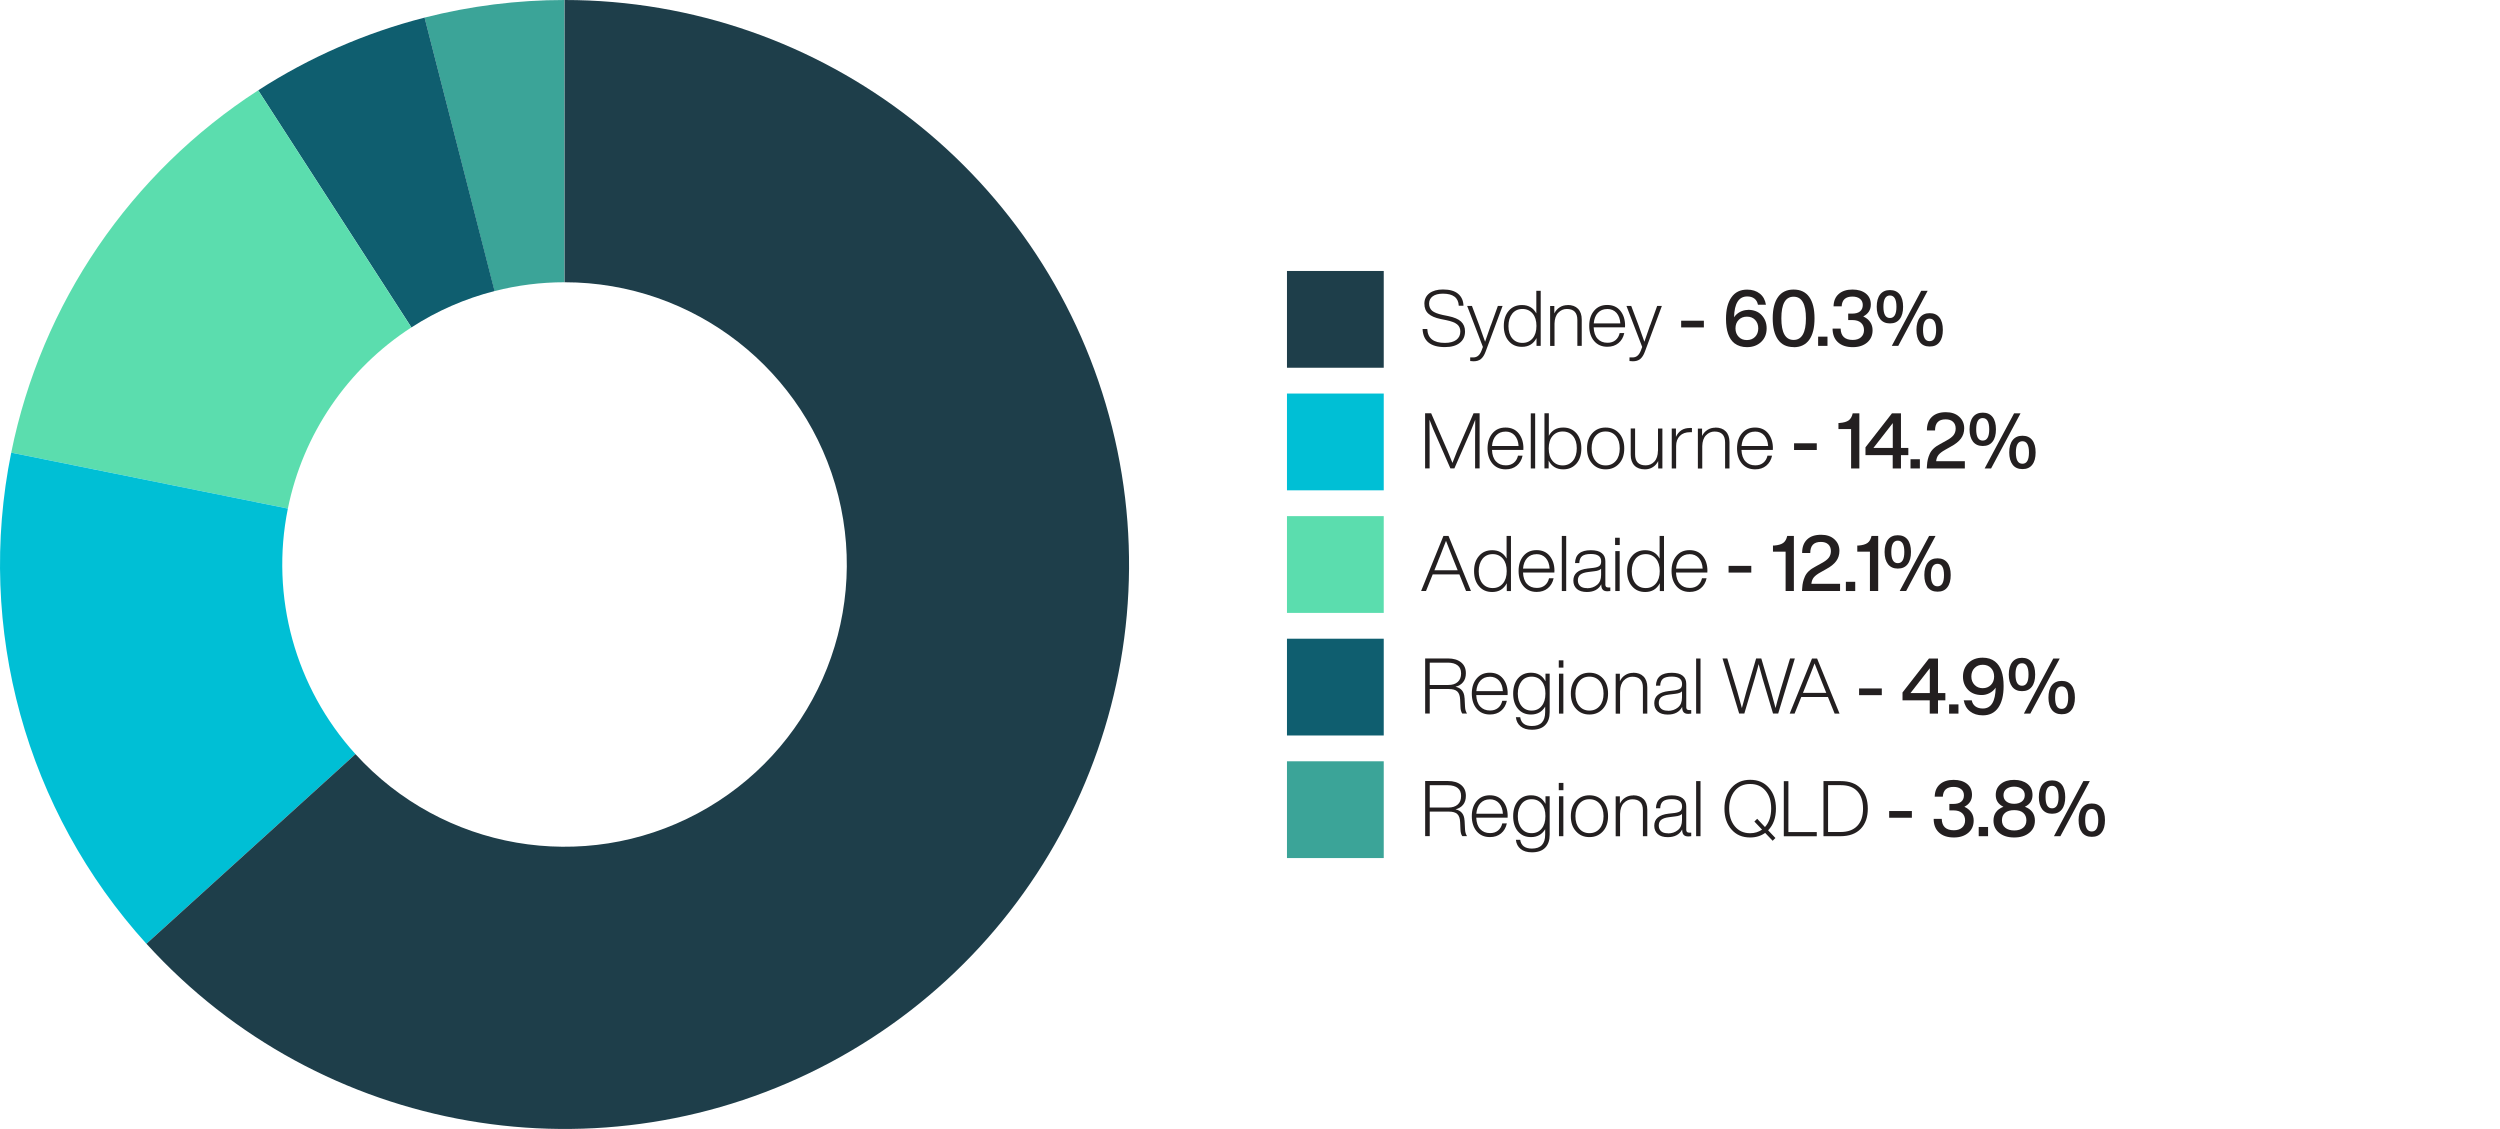<?xml version="1.0" encoding="UTF-8"?>
<svg id="Layer_2" data-name="Layer 2" xmlns="http://www.w3.org/2000/svg" viewBox="0 0 387.5 174.99">
  <defs>
    <style>
      .cls-1 {
        fill: #1e3e4a;
      }

      .cls-1, .cls-2, .cls-3, .cls-4, .cls-5, .cls-6 {
        stroke-width: 0px;
      }

      .cls-2 {
        fill: #5bddae;
      }

      .cls-3 {
        fill: #0f5e6f;
      }

      .cls-4 {
        fill: #00bfd5;
      }

      .cls-7 {
        isolation: isolate;
      }

      .cls-5 {
        fill: #3ba498;
      }

      .cls-6 {
        fill: #231f20;
      }
    </style>
  </defs>
  <g>
    <g>
      <g class="cls-7">
        <g class="cls-7">
          <path class="cls-6" d="M223.96,53.8c-2.23,0-3.38-.94-3.46-2.81h.73c.06,1.44.96,2.16,2.72,2.16.77,0,1.36-.16,1.78-.47.42-.32.62-.75.62-1.31,0-.46-.17-.83-.5-1.1-.33-.27-.9-.49-1.7-.65l-.84-.17c-.86-.18-1.49-.45-1.91-.83s-.62-.9-.62-1.56.26-1.2.77-1.6c.52-.39,1.22-.59,2.11-.59,1.05,0,1.84.23,2.36.68.53.45.8,1.07.82,1.84h-.73c-.06-1.25-.88-1.87-2.45-1.87-.69,0-1.22.14-1.59.41-.37.28-.56.65-.56,1.12s.16.85.47,1.12c.31.26.86.48,1.64.65l.84.17c.94.19,1.61.48,2.01.86.4.38.61.89.61,1.52,0,.75-.27,1.35-.82,1.78-.55.44-1.32.65-2.31.65Z"/>
        </g>
        <g class="cls-7">
          <path class="cls-6" d="M231.09,50.42l1.08-3h.73l-2.63,7.08c-.19.53-.44.91-.73,1.15-.3.24-.68.35-1.14.35-.15,0-.32-.01-.52-.04v-.56h.5c.57,0,.98-.35,1.25-1.04.07-.18.14-.37.22-.58l-2.44-6.36h.74l1.13,3c.06.16.27.74.62,1.75.1.3.2.56.29.8.33-.98.62-1.83.89-2.56Z"/>
        </g>
        <g class="cls-7">
          <path class="cls-6" d="M238.13,48.56v-3.49h.68v8.54h-.65v-1.21c-.47.9-1.22,1.36-2.26,1.36-.86,0-1.54-.3-2.04-.89-.51-.58-.77-1.37-.77-2.35s.26-1.77.77-2.35c.5-.59,1.18-.89,2.04-.89,1.01,0,1.75.43,2.22,1.28ZM234.4,52.45c.39.46.92.7,1.58.7s1.18-.24,1.58-.71c.39-.46.59-1.1.59-1.92s-.2-1.46-.59-1.92c-.4-.47-.93-.71-1.58-.71s-1.19.24-1.58.72c-.39.49-.59,1.14-.59,1.94s.2,1.43.59,1.9Z"/>
          <path class="cls-6" d="M242.97,47.27c.7,0,1.24.2,1.62.59.38.39.58.95.58,1.67v4.08h-.68v-4.02c0-1.14-.55-1.7-1.64-1.7-.5,0-.94.19-1.32.58-.37.38-.56.94-.58,1.68v3.47h-.68v-6.19h.65v1.15c.2-.41.48-.73.84-.95.36-.23.77-.34,1.22-.34Z"/>
        </g>
        <g class="cls-7">
          <path class="cls-6" d="M251.88,50.5v.24h-4.86c.03.77.23,1.36.61,1.77s.88.62,1.53.62c.5,0,.91-.13,1.24-.4.33-.27.54-.63.65-1.1h.71c-.14.66-.44,1.17-.9,1.55-.46.38-1.03.57-1.72.57-.86,0-1.55-.3-2.05-.89s-.76-1.38-.76-2.35.25-1.75.76-2.35c.5-.59,1.17-.89,2.03-.89s1.55.3,2.04.91c.49.61.73,1.38.73,2.32ZM249.11,47.9c-.59,0-1.07.2-1.44.59s-.58.94-.64,1.64h4.12c-.04-.68-.24-1.22-.59-1.63-.36-.4-.84-.61-1.45-.61Z"/>
        </g>
        <g class="cls-7">
          <path class="cls-6" d="M255.78,50.42l1.08-3h.73l-2.63,7.08c-.19.53-.44.91-.73,1.15-.3.24-.68.35-1.14.35-.15,0-.32-.01-.52-.04v-.56h.5c.57,0,.98-.35,1.25-1.04.07-.18.14-.37.22-.58l-2.44-6.36h.74l1.13,3c.06.16.27.74.62,1.75.1.3.2.56.29.8.33-.98.62-1.83.89-2.56Z"/>
        </g>
        <g class="cls-7">
          <path class="cls-6" d="M264.1,50.75h-3.52v-1.04h3.52v1.04Z"/>
        </g>
        <g class="cls-7">
          <path class="cls-6" d="M270.91,48.02c.9,0,1.62.27,2.14.82.52.56.78,1.24.78,2.05,0,.86-.28,1.56-.84,2.1-.57.54-1.3.82-2.21.82-.76,0-1.41-.2-1.94-.6-.87-.68-1.31-1.94-1.31-3.79,0-1.43.28-2.55.85-3.34.56-.8,1.37-1.19,2.43-1.19.79,0,1.44.21,1.96.62s.83.99.95,1.72h-1.24c-.08-.42-.26-.73-.55-.95-.29-.22-.66-.33-1.1-.33-1.32,0-2,1.08-2.05,3.23.23-.35.54-.63.92-.83.38-.2.79-.31,1.22-.31ZM269.5,52.21c.32.34.74.5,1.27.5s.94-.17,1.27-.5c.33-.34.49-.78.49-1.31s-.16-.97-.49-1.32c-.33-.34-.75-.5-1.27-.5s-.95.17-1.27.5c-.34.34-.5.78-.5,1.32s.17.97.5,1.31Z"/>
        </g>
        <g class="cls-7">
          <path class="cls-6" d="M278.01,53.8c-1.06,0-1.86-.38-2.41-1.15-.55-.77-.83-1.87-.83-3.31s.28-2.54.83-3.31c.55-.77,1.36-1.15,2.41-1.15s1.87.38,2.42,1.15.82,1.87.82,3.32-.27,2.55-.82,3.32c-.55.76-1.35,1.15-2.42,1.15ZM278.01,52.69c1.27,0,1.91-1.12,1.91-3.35s-.64-3.35-1.91-3.35-1.9,1.12-1.9,3.35.63,3.35,1.9,3.35Z"/>
        </g>
        <g class="cls-7">
          <path class="cls-6" d="M283.26,53.61h-1.45v-1.43h1.45v1.43Z"/>
        </g>
        <g class="cls-7">
          <path class="cls-6" d="M288.81,49.05c.96.46,1.44,1.18,1.44,2.14,0,.78-.28,1.42-.84,1.9-.57.48-1.31.72-2.22.72-1,0-1.77-.26-2.32-.77-.55-.51-.82-1.22-.82-2.11h1.25c.03,1.18.66,1.76,1.88,1.76.54,0,.96-.14,1.27-.41.31-.28.47-.65.47-1.11,0-.49-.16-.87-.48-1.15-.32-.28-.76-.41-1.33-.41h-.64v-1h.6c.54,0,.95-.11,1.23-.34.28-.23.43-.56.43-.99,0-.41-.14-.73-.43-.96s-.67-.35-1.17-.35c-1.06,0-1.62.5-1.67,1.51h-1.26c.02-.82.28-1.45.8-1.91.52-.46,1.23-.69,2.14-.69.86,0,1.55.21,2.07.62.52.42.77.98.77,1.7,0,.82-.39,1.44-1.18,1.85Z"/>
          <path class="cls-6" d="M294.46,49.45c-.35.46-.86.68-1.52.68s-1.17-.23-1.52-.68c-.35-.46-.53-1.1-.53-1.9s.18-1.46.53-1.91c.35-.45.86-.68,1.52-.68s1.17.23,1.52.68c.35.45.52,1.09.52,1.91s-.17,1.45-.52,1.9ZM291.93,47.55c0,1.16.34,1.74,1.01,1.74s1.01-.58,1.01-1.74-.34-1.75-1.01-1.75-1.01.58-1.01,1.75ZM294.23,53.61h-1l4.56-8.54h1l-4.56,8.54ZM300.62,53.03c-.34.46-.85.68-1.52.68s-1.18-.23-1.52-.68c-.35-.46-.53-1.1-.53-1.9s.18-1.46.53-1.91c.35-.45.86-.68,1.52-.68s1.17.23,1.52.68c.35.45.52,1.09.52,1.91s-.17,1.45-.52,1.9ZM299.09,52.88c.67,0,1.01-.58,1.01-1.74s-.34-1.75-1.01-1.75-1.02.58-1.02,1.75.34,1.74,1.02,1.74Z"/>
        </g>
      </g>
      <rect class="cls-1" x="199.48" y="42" width="15" height="15"/>
    </g>
    <g>
      <g class="cls-7">
        <g class="cls-7">
          <path class="cls-6" d="M225.9,69.8l2.5-5.74h.94v8.54h-.7v-4.49c0-1.01,0-2.02.02-3.05-.2.54-.4,1.03-.59,1.49l-2.64,6.05h-.62l-2.65-6.05c-.18-.44-.37-.94-.59-1.5.02,1.02.02,2.04.02,3.06v4.49h-.7v-8.54h.94l2.54,5.83c.24.58.49,1.2.76,1.86.42-1.1.68-1.76.77-1.96Z"/>
          <path class="cls-6" d="M236.12,69.5v.24h-4.86c.03.77.23,1.36.61,1.77s.88.62,1.53.62c.5,0,.91-.13,1.24-.4.33-.27.54-.63.65-1.1h.71c-.14.66-.44,1.17-.9,1.55s-1.03.57-1.72.57c-.86,0-1.55-.3-2.05-.89-.5-.59-.76-1.38-.76-2.35s.25-1.75.76-2.35c.5-.59,1.17-.89,2.03-.89s1.55.3,2.04.91c.49.61.73,1.38.73,2.32ZM233.34,66.9c-.59,0-1.07.2-1.44.59-.37.39-.58.94-.64,1.64h4.12c-.04-.68-.24-1.22-.59-1.63-.36-.4-.84-.61-1.45-.61Z"/>
          <path class="cls-6" d="M237.95,72.61h-.68v-8.54h.68v8.54Z"/>
          <path class="cls-6" d="M242.3,66.27c.85,0,1.53.3,2.05.89.5.59.76,1.38.76,2.35s-.25,1.76-.76,2.35c-.52.59-1.2.89-2.05.89-1.03,0-1.78-.45-2.26-1.36v1.21h-.65v-8.54h.68v3.49c.47-.86,1.21-1.28,2.22-1.28ZM240.63,71.43c.4.47.93.71,1.58.71s1.2-.24,1.6-.73c.39-.47.59-1.12.59-1.93s-.2-1.43-.59-1.9c-.4-.46-.93-.7-1.59-.7s-1.18.24-1.58.71c-.39.46-.59,1.1-.59,1.92s.2,1.46.59,1.92Z"/>
        </g>
        <g class="cls-7">
          <path class="cls-6" d="M248.87,72.75c-.86,0-1.55-.3-2.08-.9-.54-.58-.8-1.36-.8-2.34s.27-1.76.8-2.35c.53-.59,1.22-.89,2.08-.89s1.56.3,2.1.89c.53.6.79,1.38.79,2.35s-.26,1.76-.79,2.34c-.54.6-1.24.9-2.1.9ZM247.29,71.42c.39.48.92.72,1.58.72s1.2-.24,1.6-.72c.39-.46.59-1.1.59-1.91s-.2-1.45-.59-1.92c-.4-.47-.93-.71-1.6-.71s-1.18.24-1.58.71c-.39.47-.59,1.11-.59,1.92s.2,1.44.59,1.91Z"/>
        </g>
        <g class="cls-7">
          <path class="cls-6" d="M256.99,69.89v-3.47h.68v6.19h-.65v-1.15c-.2.41-.48.73-.84.95-.36.23-.77.34-1.22.34-.7,0-1.24-.2-1.62-.59-.38-.39-.58-.95-.58-1.67v-4.08h.68v4.02c0,1.14.55,1.7,1.64,1.7.54,0,.99-.2,1.35-.59.36-.39.54-.95.55-1.67Z"/>
        </g>
        <g class="cls-7">
          <path class="cls-6" d="M261.9,66.33c.18,0,.29,0,.35.01v.65h-.29c-.68,0-1.21.19-1.59.58s-.57.91-.57,1.57v3.47h-.68v-6.19h.65v1.3c.42-.92,1.13-1.38,2.14-1.38Z"/>
        </g>
        <g class="cls-7">
          <path class="cls-6" d="M265.87,66.27c.7,0,1.24.2,1.62.59.38.39.58.95.58,1.67v4.08h-.68v-4.02c0-1.14-.55-1.7-1.64-1.7-.5,0-.94.19-1.32.58-.37.38-.56.94-.58,1.68v3.47h-.68v-6.19h.65v1.15c.2-.41.48-.73.84-.95.36-.23.77-.34,1.22-.34Z"/>
          <path class="cls-6" d="M274.79,69.5v.24h-4.86c.03.77.23,1.36.61,1.77s.88.62,1.53.62c.5,0,.91-.13,1.24-.4.33-.27.54-.63.65-1.1h.71c-.14.66-.44,1.17-.9,1.55s-1.03.57-1.72.57c-.86,0-1.55-.3-2.05-.89-.5-.59-.76-1.38-.76-2.35s.25-1.75.76-2.35c.5-.59,1.17-.89,2.03-.89s1.55.3,2.04.91c.49.61.73,1.38.73,2.32ZM272.02,66.9c-.59,0-1.07.2-1.44.59-.37.39-.58.94-.64,1.64h4.12c-.04-.68-.24-1.22-.59-1.63-.36-.4-.84-.61-1.45-.61Z"/>
        </g>
        <g class="cls-7">
          <path class="cls-6" d="M281.6,69.75h-3.52v-1.04h3.52v1.04Z"/>
        </g>
        <g class="cls-7">
          <path class="cls-6" d="M287.17,64.07h1.03v8.54h-1.28v-6.1h-1.96v-.95h.19c.62-.05,1.08-.18,1.39-.4.31-.22.52-.59.63-1.1Z"/>
        </g>
        <g class="cls-7">
          <path class="cls-6" d="M294.65,69.43h1.14v1.12h-1.14v2.06h-1.28v-2.06h-4.22v-1.22l4.1-5.26h1.4v5.36ZM293.38,69.43v-3.85l-3,3.85h3Z"/>
          <path class="cls-6" d="M297.58,72.61h-1.45v-1.43h1.45v1.43Z"/>
        </g>
        <g class="cls-7">
          <path class="cls-6" d="M300.09,71.49h4.46v1.12h-5.9l.04-.54c.03-.58.16-1.14.4-1.68.26-.62.81-1.14,1.63-1.56l.97-.54c.51-.27.88-.55,1.1-.83.22-.28.34-.63.34-1.04,0-.44-.14-.79-.41-1.04-.28-.26-.66-.38-1.15-.38-1.1,0-1.64.57-1.64,1.72h-1.26c0-.9.24-1.59.76-2.09s1.24-.74,2.18-.74c.86,0,1.55.23,2.06.7.52.47.78,1.07.78,1.8,0,.6-.17,1.13-.5,1.58s-.86.88-1.58,1.26l-.85.48c-.49.27-.84.54-1.05.8-.21.26-.33.6-.37,1Z"/>
        </g>
        <g class="cls-7">
          <path class="cls-6" d="M308.85,68.45c-.35.46-.86.68-1.52.68s-1.17-.23-1.52-.68c-.35-.46-.53-1.1-.53-1.9s.18-1.46.53-1.91c.35-.45.86-.68,1.52-.68s1.17.23,1.52.68c.35.45.52,1.09.52,1.91s-.17,1.45-.52,1.9ZM306.31,66.55c0,1.16.34,1.74,1.01,1.74s1.01-.58,1.01-1.74-.34-1.75-1.01-1.75-1.01.58-1.01,1.75ZM308.62,72.61h-1l4.56-8.54h1l-4.56,8.54ZM315,72.03c-.34.46-.85.68-1.52.68s-1.18-.23-1.52-.68c-.35-.46-.53-1.1-.53-1.9s.18-1.46.53-1.91c.35-.45.86-.68,1.52-.68s1.17.23,1.52.68.52,1.09.52,1.91-.17,1.45-.52,1.9ZM313.48,71.88c.67,0,1.01-.58,1.01-1.74s-.34-1.75-1.01-1.75-1.02.58-1.02,1.75.34,1.74,1.02,1.74Z"/>
        </g>
      </g>
      <rect class="cls-4" x="199.48" y="61" width="15" height="15"/>
    </g>
    <g>
      <g class="cls-7">
        <g class="cls-7">
          <path class="cls-6" d="M228,91.61h-.76l-1.04-2.58h-4.13l-1.04,2.58h-.76l3.46-8.54h.79l3.48,8.54ZM222.92,86.93l-.59,1.46h3.61l-.59-1.46c-.51-1.28-.92-2.31-1.22-3.1-.2.54-.49,1.29-.88,2.26-.13.32-.24.6-.34.84Z"/>
        </g>
        <g class="cls-7">
          <path class="cls-6" d="M233.52,86.56v-3.49h.68v8.54h-.65v-1.21c-.47.9-1.22,1.36-2.26,1.36-.86,0-1.54-.3-2.04-.89-.51-.58-.77-1.37-.77-2.35s.26-1.77.77-2.35c.5-.59,1.18-.89,2.04-.89,1.01,0,1.75.43,2.22,1.28ZM229.79,90.45c.39.46.92.7,1.58.7s1.18-.24,1.58-.71c.39-.46.59-1.1.59-1.92s-.2-1.46-.59-1.92c-.4-.47-.93-.71-1.58-.71s-1.19.24-1.58.72c-.39.49-.59,1.14-.59,1.94s.2,1.43.59,1.9Z"/>
          <path class="cls-6" d="M240.93,88.5v.24h-4.86c.03.77.23,1.36.61,1.77s.88.62,1.53.62c.5,0,.91-.13,1.24-.4.33-.27.54-.63.65-1.1h.71c-.14.66-.44,1.17-.9,1.55-.46.38-1.03.57-1.72.57-.86,0-1.55-.3-2.05-.89s-.76-1.38-.76-2.35.25-1.75.76-2.35c.5-.59,1.17-.89,2.03-.89s1.55.3,2.04.91c.49.61.73,1.38.73,2.32ZM238.15,85.9c-.59,0-1.07.2-1.44.59s-.58.94-.64,1.64h4.12c-.04-.68-.24-1.22-.59-1.63-.36-.4-.84-.61-1.45-.61Z"/>
        </g>
        <g class="cls-7">
          <path class="cls-6" d="M242.76,91.61h-.68v-8.54h.68v8.54Z"/>
        </g>
        <g class="cls-7">
          <path class="cls-6" d="M249.28,91.06h.32v.55c-.14.02-.28.04-.44.04-.34,0-.58-.08-.73-.25-.15-.16-.23-.42-.23-.76v-.08c-.42.8-1.16,1.2-2.24,1.2-.66,0-1.18-.16-1.54-.47-.36-.32-.55-.75-.55-1.3,0-1.07.74-1.7,2.21-1.87l.96-.11c.42-.06.72-.16.89-.31s.25-.38.25-.7c0-.75-.53-1.13-1.6-1.13-.62,0-1.06.11-1.34.32-.28.22-.43.58-.45,1.09h-.66c.04-1.34.86-2,2.45-2,.75,0,1.32.15,1.69.45.38.3.56.72.56,1.27v3.62c0,.3.15.44.44.44ZM245.99,91.18c.62,0,1.14-.18,1.56-.53.42-.34.62-.86.62-1.55v-.94c-.2.2-.54.33-1.03.38l-.96.12c-.57.07-.98.21-1.23.41s-.38.5-.38.88.12.67.36.89c.24.22.59.32,1.06.32Z"/>
          <path class="cls-6" d="M251.06,84.48h-.72v-1.13h.72v1.13ZM251.05,91.61h-.68v-6.19h.68v6.19Z"/>
          <path class="cls-6" d="M257.24,86.56v-3.49h.68v8.54h-.65v-1.21c-.47.9-1.22,1.36-2.26,1.36-.86,0-1.54-.3-2.04-.89-.51-.58-.77-1.37-.77-2.35s.26-1.77.77-2.35c.5-.59,1.18-.89,2.04-.89,1.01,0,1.75.43,2.22,1.28ZM253.51,90.45c.39.46.92.7,1.58.7s1.18-.24,1.58-.71c.39-.46.59-1.1.59-1.92s-.2-1.46-.59-1.92c-.4-.47-.93-.71-1.58-.71s-1.19.24-1.58.72c-.39.49-.59,1.14-.59,1.94s.2,1.43.59,1.9Z"/>
          <path class="cls-6" d="M264.64,88.5v.24h-4.86c.03.77.23,1.36.61,1.77s.88.62,1.53.62c.5,0,.91-.13,1.24-.4.33-.27.54-.63.65-1.1h.71c-.14.66-.44,1.17-.9,1.55-.46.38-1.03.57-1.72.57-.86,0-1.55-.3-2.05-.89s-.76-1.38-.76-2.35.25-1.75.76-2.35c.5-.59,1.17-.89,2.03-.89s1.55.3,2.04.91c.49.61.73,1.38.73,2.32ZM261.87,85.9c-.59,0-1.07.2-1.44.59s-.58.94-.64,1.64h4.12c-.04-.68-.24-1.22-.59-1.63-.36-.4-.84-.61-1.45-.61Z"/>
        </g>
        <g class="cls-7">
          <path class="cls-6" d="M271.45,88.75h-3.52v-1.04h3.52v1.04Z"/>
          <path class="cls-6" d="M277.02,83.07h1.03v8.54h-1.28v-6.1h-1.96v-.95h.19c.62-.05,1.08-.18,1.39-.4.31-.22.52-.59.63-1.1Z"/>
          <path class="cls-6" d="M280.75,90.49h4.46v1.12h-5.9l.04-.54c.03-.58.16-1.14.4-1.68.26-.62.81-1.14,1.63-1.56l.97-.54c.51-.27.88-.55,1.1-.83.22-.28.34-.63.34-1.04,0-.44-.14-.79-.41-1.04-.28-.26-.66-.38-1.15-.38-1.1,0-1.64.57-1.64,1.72h-1.26c0-.9.24-1.59.76-2.09.51-.5,1.24-.74,2.18-.74.86,0,1.55.23,2.06.7.52.47.78,1.07.78,1.8,0,.6-.17,1.13-.5,1.58s-.86.88-1.58,1.26l-.85.48c-.49.27-.84.54-1.05.8-.21.26-.33.6-.37,1Z"/>
        </g>
        <g class="cls-7">
          <path class="cls-6" d="M287.56,91.61h-1.45v-1.43h1.45v1.43Z"/>
        </g>
        <g class="cls-7">
          <path class="cls-6" d="M290.09,83.07h1.03v8.54h-1.28v-6.1h-1.96v-.95h.19c.62-.05,1.08-.18,1.39-.4.31-.22.52-.59.63-1.1Z"/>
          <path class="cls-6" d="M295.68,87.45c-.35.46-.86.68-1.52.68s-1.17-.23-1.52-.68c-.35-.46-.53-1.1-.53-1.9s.18-1.46.53-1.91c.35-.45.86-.68,1.52-.68s1.17.23,1.52.68c.35.45.52,1.09.52,1.91s-.17,1.45-.52,1.9ZM293.15,85.55c0,1.16.34,1.74,1.01,1.74s1.01-.58,1.01-1.74-.34-1.75-1.01-1.75-1.01.58-1.01,1.75ZM295.45,91.61h-1l4.56-8.54h1l-4.56,8.54ZM301.84,91.03c-.34.46-.85.68-1.52.68s-1.18-.23-1.52-.68c-.35-.46-.53-1.1-.53-1.9s.18-1.46.53-1.91c.35-.45.86-.68,1.52-.68s1.17.23,1.52.68c.35.45.52,1.09.52,1.91s-.17,1.45-.52,1.9ZM300.31,90.88c.67,0,1.01-.58,1.01-1.74s-.34-1.75-1.01-1.75-1.02.58-1.02,1.75.34,1.74,1.02,1.74Z"/>
        </g>
      </g>
      <rect class="cls-2" x="199.48" y="80" width="15" height="15"/>
    </g>
    <g>
      <g class="cls-7">
        <g class="cls-7">
          <path class="cls-6" d="M227.01,108.17l.07,1.4c.02.42.13.76.31,1.03h-.74c-.18-.26-.27-.61-.28-1.06l-.05-1.09c-.02-.59-.17-1.02-.44-1.27-.27-.26-.71-.38-1.31-.38h-2.96v3.8h-.71v-8.54h3.53c.86,0,1.53.2,2.03.6.5.4.75.96.75,1.69,0,.56-.14,1.02-.42,1.37-.28.36-.68.6-1.19.73.88.18,1.35.76,1.4,1.72ZM221.61,106.17h2.89c.61,0,1.09-.15,1.44-.46.35-.3.53-.74.53-1.32s-.18-.97-.53-1.25c-.36-.28-.86-.43-1.51-.43h-2.82v3.46Z"/>
        </g>
        <g class="cls-7">
          <path class="cls-6" d="M233.68,107.5v.24h-4.86c.03.77.23,1.36.61,1.77s.88.62,1.53.62c.5,0,.91-.13,1.24-.4.33-.27.54-.63.65-1.1h.71c-.14.66-.44,1.17-.9,1.55-.46.38-1.03.57-1.72.57-.86,0-1.55-.3-2.05-.89s-.76-1.38-.76-2.35.25-1.75.76-2.35c.5-.59,1.17-.89,2.03-.89s1.55.3,2.04.91c.49.61.73,1.38.73,2.32ZM230.91,104.9c-.59,0-1.07.2-1.44.59s-.58.94-.64,1.64h4.12c-.04-.68-.24-1.22-.59-1.63-.36-.4-.84-.61-1.45-.61Z"/>
          <path class="cls-6" d="M239.55,105.57v-1.15h.65v5.95c0,.88-.23,1.56-.7,2.03-.46.47-1.15.71-2.05.71-.74,0-1.32-.17-1.75-.52-.43-.34-.67-.82-.74-1.42h.67c.14.9.74,1.36,1.81,1.36,1.38,0,2.06-.72,2.06-2.16v-.84c-.5.82-1.23,1.22-2.2,1.22-.85,0-1.52-.3-2.02-.89s-.74-1.38-.74-2.35.25-1.76.74-2.35c.5-.59,1.17-.89,2.02-.89,1.02,0,1.76.43,2.23,1.3ZM235.26,107.51c0,.79.19,1.43.58,1.91.38.48.9.72,1.56.72s1.18-.24,1.56-.71c.38-.46.58-1.1.58-1.92s-.19-1.46-.58-1.92c-.38-.47-.9-.71-1.56-.71s-1.18.24-1.56.72c-.38.48-.58,1.12-.58,1.91Z"/>
          <path class="cls-6" d="M242.33,103.48h-.72v-1.13h.72v1.13ZM242.32,110.61h-.68v-6.19h.68v6.19Z"/>
          <path class="cls-6" d="M246.36,110.75c-.86,0-1.55-.3-2.08-.9-.54-.58-.8-1.36-.8-2.34s.27-1.76.8-2.35c.53-.59,1.22-.89,2.08-.89s1.56.3,2.1.89c.53.6.79,1.38.79,2.35s-.26,1.76-.79,2.34c-.54.6-1.24.9-2.1.9ZM244.78,109.42c.39.48.92.72,1.58.72s1.2-.24,1.6-.72c.39-.46.59-1.1.59-1.91s-.2-1.45-.59-1.92c-.4-.47-.93-.71-1.6-.71s-1.18.24-1.58.71c-.39.47-.59,1.11-.59,1.92s.2,1.44.59,1.91Z"/>
          <path class="cls-6" d="M253.13,104.27c.7,0,1.24.2,1.62.59.38.39.58.95.58,1.67v4.08h-.68v-4.02c0-1.14-.55-1.7-1.64-1.7-.5,0-.94.19-1.32.58-.37.38-.56.94-.58,1.68v3.47h-.68v-6.19h.65v1.15c.2-.41.48-.73.84-.95.36-.23.77-.34,1.22-.34Z"/>
          <path class="cls-6" d="M261.82,110.06h.32v.55c-.14.02-.28.04-.44.04-.34,0-.58-.08-.73-.25-.15-.16-.23-.42-.23-.76v-.08c-.42.8-1.16,1.2-2.24,1.2-.66,0-1.18-.16-1.54-.47-.36-.32-.55-.75-.55-1.3,0-1.07.74-1.7,2.21-1.87l.96-.11c.42-.06.72-.16.89-.31s.25-.38.25-.7c0-.75-.53-1.13-1.6-1.13-.62,0-1.06.11-1.34.32-.28.22-.43.58-.45,1.09h-.66c.04-1.34.86-2,2.45-2,.75,0,1.32.15,1.69.45.38.3.56.72.56,1.27v3.62c0,.3.15.44.44.44ZM258.53,110.18c.62,0,1.14-.18,1.56-.53.42-.34.62-.86.62-1.55v-.94c-.2.2-.54.33-1.03.38l-.96.12c-.57.07-.98.21-1.23.41s-.38.5-.38.88.12.67.36.89c.24.22.59.32,1.06.32Z"/>
          <path class="cls-6" d="M263.58,110.61h-.68v-8.54h.68v8.54Z"/>
        </g>
        <g class="cls-7">
          <path class="cls-6" d="M275.9,107.21l1.56-5.15h.74l-2.58,8.54h-.8l-1.61-5.39c-.05-.17-.26-.92-.62-2.27-.14.56-.34,1.32-.62,2.27l-1.6,5.39h-.8l-2.58-8.54h.74l1.56,5.15c.31,1.07.54,1.92.7,2.54.4-1.49.63-2.34.7-2.57l1.51-5.12h.8l1.51,5.12c.06.22.3,1.08.7,2.57.15-.62.38-1.47.7-2.54Z"/>
        </g>
        <g class="cls-7">
          <path class="cls-6" d="M285.13,110.61h-.76l-1.04-2.58h-4.13l-1.04,2.58h-.76l3.46-8.54h.79l3.48,8.54ZM280.05,105.93l-.59,1.46h3.61l-.59-1.46c-.51-1.28-.92-2.31-1.22-3.1-.2.54-.49,1.29-.88,2.26-.13.32-.24.6-.34.84Z"/>
        </g>
        <g class="cls-7">
          <path class="cls-6" d="M291.68,107.75h-3.52v-1.04h3.52v1.04Z"/>
        </g>
        <g class="cls-7">
          <path class="cls-6" d="M300.39,107.43h1.14v1.12h-1.14v2.06h-1.28v-2.06h-4.22v-1.22l4.1-5.26h1.4v5.36ZM299.12,107.43v-3.85l-3,3.85h3Z"/>
        </g>
        <g class="cls-7">
          <path class="cls-6" d="M303.56,110.61h-1.45v-1.43h1.45v1.43Z"/>
        </g>
        <g class="cls-7">
          <path class="cls-6" d="M309.25,102.56c.87.68,1.31,1.94,1.31,3.78,0,1.44-.28,2.56-.83,3.35-.55.79-1.35,1.19-2.39,1.19-.81,0-1.47-.21-1.99-.62-.52-.41-.84-.98-.97-1.71h1.24c.08.41.27.72.57.94.3.22.68.33,1.15.33,1.29,0,1.95-1.08,1.99-3.23-.24.35-.55.63-.93.83-.38.2-.79.31-1.22.31-.9,0-1.62-.27-2.14-.82s-.78-1.22-.78-2.04.28-1.56.84-2.11c.57-.54,1.3-.82,2.21-.82.78,0,1.42.2,1.94.61ZM307.31,106.67c.52,0,.95-.17,1.28-.5.33-.34.5-.77.5-1.31s-.16-.98-.49-1.32-.76-.5-1.28-.5-.95.17-1.27.51c-.33.34-.49.78-.49,1.31s.17.96.5,1.3c.33.34.75.51,1.27.51Z"/>
          <path class="cls-6" d="M314.93,106.45c-.35.46-.86.68-1.52.68s-1.17-.23-1.52-.68c-.35-.46-.53-1.1-.53-1.9s.18-1.46.53-1.91.86-.68,1.52-.68,1.17.23,1.52.68.52,1.09.52,1.91-.17,1.45-.52,1.9ZM312.4,104.55c0,1.16.34,1.74,1.01,1.74s1.01-.58,1.01-1.74-.34-1.75-1.01-1.75-1.01.58-1.01,1.75ZM314.7,110.61h-1l4.56-8.54h1l-4.56,8.54ZM321.09,110.03c-.34.46-.85.68-1.52.68s-1.18-.23-1.53-.68c-.35-.46-.53-1.1-.53-1.9s.18-1.46.53-1.91c.35-.45.86-.68,1.53-.68s1.17.23,1.52.68.52,1.09.52,1.91-.17,1.45-.52,1.9ZM319.56,109.88c.67,0,1.01-.58,1.01-1.74s-.34-1.75-1.01-1.75-1.02.58-1.02,1.75.34,1.74,1.02,1.74Z"/>
        </g>
      </g>
      <rect class="cls-3" x="199.48" y="99" width="15" height="15"/>
    </g>
    <g>
      <g class="cls-7">
        <g class="cls-7">
          <path class="cls-6" d="M227.01,127.17l.07,1.4c.02.42.13.76.31,1.03h-.74c-.18-.26-.27-.61-.28-1.06l-.05-1.09c-.02-.59-.17-1.02-.44-1.27-.27-.26-.71-.38-1.31-.38h-2.96v3.8h-.71v-8.54h3.53c.86,0,1.53.2,2.03.6.5.4.75.96.75,1.69,0,.56-.14,1.02-.42,1.37-.28.36-.68.6-1.19.73.88.18,1.35.76,1.4,1.72ZM221.61,125.17h2.89c.61,0,1.09-.15,1.44-.46.35-.3.53-.74.53-1.32s-.18-.97-.53-1.25c-.36-.28-.86-.43-1.51-.43h-2.82v3.46Z"/>
        </g>
        <g class="cls-7">
          <path class="cls-6" d="M233.68,126.5v.24h-4.86c.03.77.23,1.36.61,1.77s.88.62,1.53.62c.5,0,.91-.13,1.24-.4.33-.27.54-.63.65-1.1h.71c-.14.66-.44,1.17-.9,1.55-.46.38-1.03.57-1.72.57-.86,0-1.55-.3-2.05-.89s-.76-1.38-.76-2.35.25-1.75.76-2.35c.5-.59,1.17-.89,2.03-.89s1.55.3,2.04.91c.49.61.73,1.38.73,2.32ZM230.91,123.9c-.59,0-1.07.2-1.44.59s-.58.94-.64,1.64h4.12c-.04-.68-.24-1.22-.59-1.63-.36-.4-.84-.61-1.45-.61Z"/>
          <path class="cls-6" d="M239.55,124.57v-1.15h.65v5.95c0,.88-.23,1.56-.7,2.03-.46.47-1.15.71-2.05.71-.74,0-1.32-.17-1.75-.52-.43-.34-.67-.82-.74-1.42h.67c.14.9.74,1.36,1.81,1.36,1.38,0,2.06-.72,2.06-2.16v-.84c-.5.82-1.23,1.22-2.2,1.22-.85,0-1.52-.3-2.02-.89s-.74-1.38-.74-2.35.25-1.76.74-2.35c.5-.59,1.17-.89,2.02-.89,1.02,0,1.76.43,2.23,1.3ZM235.26,126.51c0,.79.19,1.43.58,1.91.38.48.9.72,1.56.72s1.18-.24,1.56-.71c.38-.46.58-1.1.58-1.92s-.19-1.46-.58-1.92c-.38-.47-.9-.71-1.56-.71s-1.18.24-1.56.72c-.38.48-.58,1.12-.58,1.91Z"/>
          <path class="cls-6" d="M242.33,122.48h-.72v-1.13h.72v1.13ZM242.32,129.61h-.68v-6.19h.68v6.19Z"/>
          <path class="cls-6" d="M246.36,129.75c-.86,0-1.55-.3-2.08-.9-.54-.58-.8-1.36-.8-2.34s.27-1.76.8-2.35c.53-.59,1.22-.89,2.08-.89s1.56.3,2.1.89c.53.6.79,1.38.79,2.35s-.26,1.76-.79,2.34c-.54.6-1.24.9-2.1.9ZM244.78,128.42c.39.48.92.72,1.58.72s1.2-.24,1.6-.72c.39-.46.59-1.1.59-1.91s-.2-1.45-.59-1.92c-.4-.47-.93-.71-1.6-.71s-1.18.24-1.58.71c-.39.47-.59,1.11-.59,1.92s.2,1.44.59,1.91Z"/>
          <path class="cls-6" d="M253.13,123.27c.7,0,1.24.2,1.62.59.38.39.58.95.58,1.67v4.08h-.68v-4.02c0-1.14-.55-1.7-1.64-1.7-.5,0-.94.19-1.32.58-.37.38-.56.94-.58,1.68v3.47h-.68v-6.19h.65v1.15c.2-.41.48-.73.84-.95.36-.23.77-.34,1.22-.34Z"/>
          <path class="cls-6" d="M261.82,129.06h.32v.55c-.14.02-.28.04-.44.04-.34,0-.58-.08-.73-.25-.15-.16-.23-.42-.23-.76v-.08c-.42.8-1.16,1.2-2.24,1.2-.66,0-1.18-.16-1.54-.47-.36-.32-.55-.75-.55-1.3,0-1.07.74-1.7,2.21-1.87l.96-.11c.42-.06.72-.16.89-.31s.25-.38.25-.7c0-.75-.53-1.13-1.6-1.13-.62,0-1.06.11-1.34.32-.28.22-.43.58-.45,1.09h-.66c.04-1.34.86-2,2.45-2,.75,0,1.32.15,1.69.45.38.3.56.72.56,1.27v3.62c0,.3.15.44.44.44ZM258.53,129.18c.62,0,1.14-.18,1.56-.53.42-.34.62-.86.62-1.55v-.94c-.2.2-.54.33-1.03.38l-.96.12c-.57.07-.98.21-1.23.41s-.38.5-.38.88.12.67.36.89c.24.22.59.32,1.06.32Z"/>
          <path class="cls-6" d="M263.58,129.61h-.68v-8.54h.68v8.54Z"/>
          <path class="cls-6" d="M275.27,125.34c0,1.41-.4,2.53-1.21,3.36l1.13,1.19-.43.43-1.16-1.22c-.66.47-1.43.71-2.32.71-1.22,0-2.18-.41-2.9-1.24-.73-.82-1.09-1.9-1.09-3.23s.36-2.4,1.09-3.23c.72-.82,1.69-1.24,2.9-1.24s2.18.41,2.9,1.24c.73.82,1.09,1.9,1.09,3.23ZM271.28,129.15c.69,0,1.3-.19,1.84-.56l-1.19-1.25.43-.43,1.21,1.28c.64-.71.96-1.66.96-2.86s-.29-2.07-.88-2.77c-.59-.7-1.38-1.04-2.38-1.04s-1.78.35-2.36,1.04c-.59.71-.89,1.64-.89,2.77s.3,2.06.89,2.76c.58.7,1.37,1.06,2.36,1.06Z"/>
          <path class="cls-6" d="M277.2,121.07v7.9h4.4v.65h-5.11v-8.54h.71Z"/>
          <path class="cls-6" d="M282.64,121.07h2.7c1.32,0,2.35.38,3.08,1.14.73.75,1.09,1.8,1.09,3.13s-.37,2.37-1.1,3.13c-.74.76-1.79,1.14-3.13,1.14h-2.64v-8.54ZM283.35,128.96h1.93c1.14,0,2-.32,2.6-.95.6-.63.89-1.52.89-2.68s-.29-2.04-.88-2.68-1.44-.95-2.55-.95h-1.99v7.25Z"/>
        </g>
        <g class="cls-7">
          <path class="cls-6" d="M296.34,126.75h-3.52v-1.04h3.52v1.04Z"/>
        </g>
        <g class="cls-7">
          <path class="cls-6" d="M304.48,125.05c.96.46,1.44,1.18,1.44,2.14,0,.78-.28,1.42-.84,1.9-.57.48-1.31.72-2.22.72-1,0-1.77-.26-2.32-.77-.55-.51-.82-1.22-.82-2.11h1.25c.03,1.18.66,1.76,1.88,1.76.54,0,.96-.14,1.27-.41s.47-.65.47-1.11c0-.49-.16-.87-.48-1.15-.32-.28-.76-.41-1.33-.41h-.63v-1h.6c.54,0,.95-.11,1.23-.34.28-.23.43-.56.43-.99,0-.41-.14-.73-.43-.96s-.67-.35-1.17-.35c-1.06,0-1.62.5-1.67,1.51h-1.26c.02-.82.28-1.45.8-1.91s1.23-.69,2.14-.69c.86,0,1.55.21,2.07.62s.77.98.77,1.7c0,.82-.39,1.44-1.18,1.85Z"/>
        </g>
        <g class="cls-7">
          <path class="cls-6" d="M308.15,129.61h-1.45v-1.43h1.45v1.43Z"/>
        </g>
        <g class="cls-7">
          <path class="cls-6" d="M313.87,125.05c1.02.4,1.54,1.11,1.54,2.14,0,.8-.29,1.43-.88,1.9-.58.48-1.36.72-2.33.72s-1.74-.24-2.33-.72c-.58-.46-.88-1.1-.88-1.9,0-1.02.51-1.74,1.54-2.14-.79-.38-1.19-.99-1.19-1.82,0-.74.27-1.31.8-1.73.52-.42,1.2-.62,2.05-.62s1.53.21,2.06.62c.53.42.79.99.79,1.73,0,.83-.4,1.44-1.19,1.82ZM310.81,128.3c.34.28.81.42,1.39.42s1.05-.14,1.39-.42c.34-.28.5-.67.5-1.16s-.17-.88-.5-1.16-.8-.41-1.39-.41-1.07.14-1.4.41-.5.66-.5,1.16.17.89.52,1.16ZM313.84,123.26c0-.42-.15-.75-.46-.98-.3-.23-.7-.35-1.19-.35s-.88.12-1.19.35c-.3.23-.46.56-.46.98s.15.75.46.98c.3.23.7.35,1.19.35s.88-.12,1.19-.35c.3-.23.46-.56.46-.98Z"/>
          <path class="cls-6" d="M319.59,125.45c-.35.46-.86.68-1.52.68s-1.17-.23-1.52-.68c-.35-.46-.53-1.1-.53-1.9s.18-1.46.53-1.91c.35-.45.86-.68,1.52-.68s1.17.23,1.52.68c.35.45.52,1.09.52,1.91s-.17,1.45-.52,1.9ZM317.06,123.55c0,1.16.34,1.74,1.01,1.74s1.01-.58,1.01-1.74-.34-1.75-1.01-1.75-1.01.58-1.01,1.75ZM319.36,129.61h-1l4.56-8.54h1l-4.56,8.54ZM325.75,129.03c-.34.46-.85.68-1.52.68s-1.18-.23-1.52-.68c-.35-.46-.53-1.1-.53-1.9s.18-1.46.53-1.91c.35-.45.86-.68,1.52-.68s1.17.23,1.52.68.52,1.09.52,1.91-.17,1.45-.52,1.9ZM324.22,128.88c.67,0,1.01-.58,1.01-1.74s-.34-1.75-1.01-1.75-1.02.58-1.02,1.75.34,1.74,1.02,1.74Z"/>
        </g>
      </g>
      <rect class="cls-5" x="199.48" y="118" width="15" height="15"/>
    </g>
  </g>
  <g>
    <path class="cls-5" d="M65.8,2.73c7.09-1.81,14.38-2.73,21.69-2.73v43.75c-3.66,0-7.3.46-10.85,1.37L65.8,2.73Z"/>
    <path class="cls-3" d="M40.02,14c7.93-5.12,16.64-8.93,25.79-11.27l10.85,42.38c-4.57,1.17-8.93,3.07-12.89,5.64L40.02,14Z"/>
    <path class="cls-2" d="M1.74,70.16C6.41,47.05,20.21,26.8,40.02,14l23.74,36.75c-9.9,6.4-16.8,16.52-19.14,28.08L1.74,70.16Z"/>
    <path class="cls-4" d="M22.69,146.28C4.01,125.68-3.78,97.42,1.74,70.16l42.88,8.67c-2.76,13.63,1.13,27.76,10.48,38.06l-32.4,29.39h-.01Z"/>
    <path class="cls-1" d="M87.5,0c40.13,0,75.11,27.3,84.87,66.22,9.76,38.92-8.22,79.5-43.6,98.42-35.38,18.93-79.11,11.36-106.07-18.36l32.4-29.39c13.48,14.86,35.34,18.65,53.04,9.18,17.69-9.46,26.68-29.75,21.8-49.21s-22.37-33.11-42.43-33.11V0h0Z"/>
  </g>
</svg>